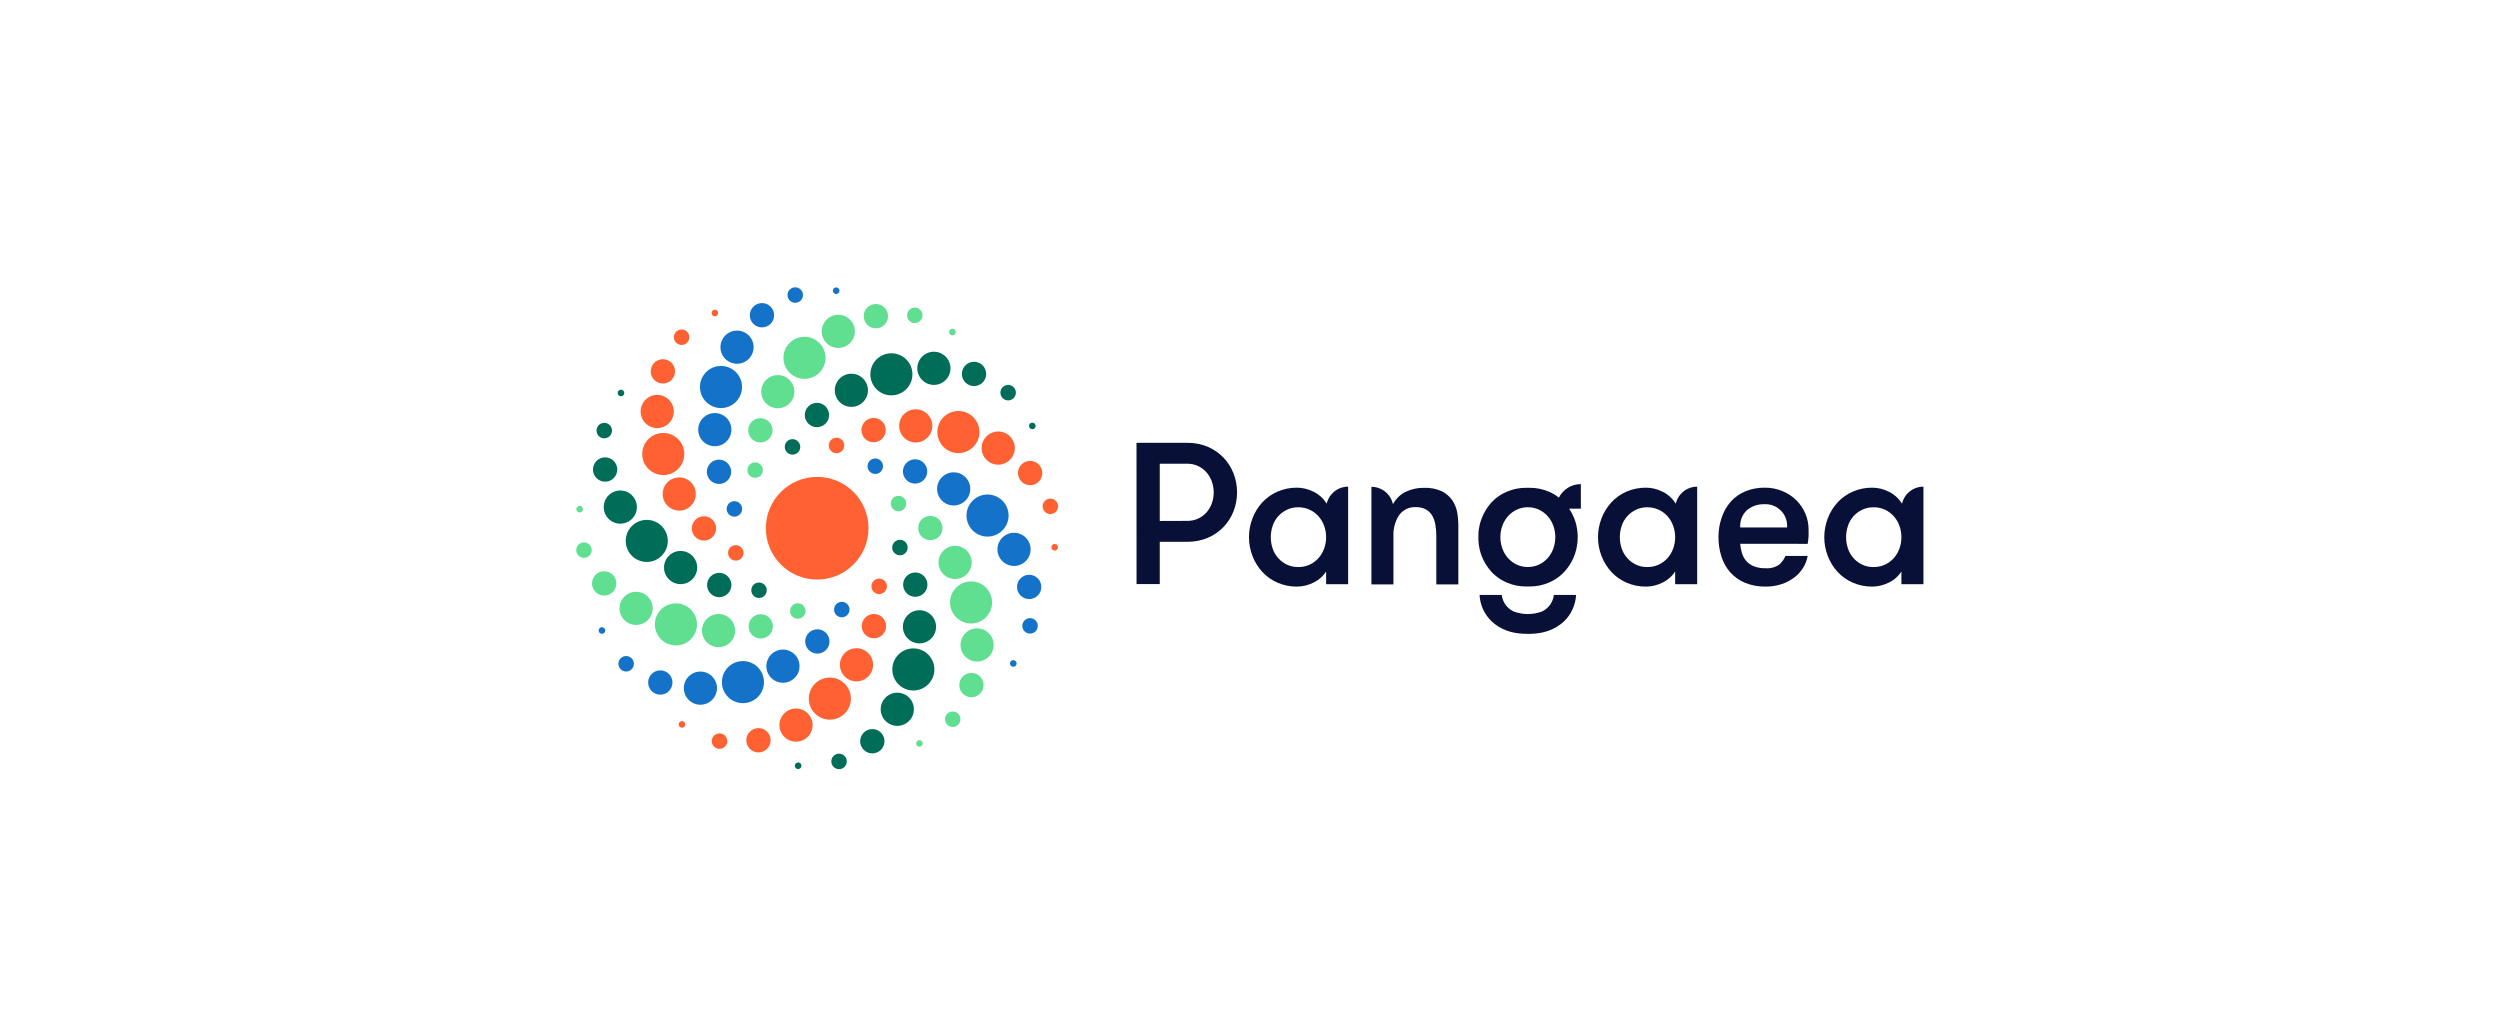 <svg width="233" height="96" viewBox="0 0 233 96" fill="none" xmlns="http://www.w3.org/2000/svg">
<path d="M66.626 29.483C66.797 29.483 66.935 29.344 66.935 29.173C66.935 29.003 66.797 28.864 66.626 28.864C66.455 28.864 66.317 29.003 66.317 29.173C66.317 29.344 66.455 29.483 66.626 29.483Z" fill="#FF6132"/>
<path d="M63.525 32.15C63.924 32.15 64.246 31.827 64.246 31.429C64.246 31.03 63.924 30.707 63.525 30.707C63.127 30.707 62.804 31.03 62.804 31.429C62.804 31.827 63.127 32.15 63.525 32.15Z" fill="#FF6132"/>
<path d="M61.779 35.745C62.405 35.745 62.913 35.237 62.913 34.611C62.913 33.985 62.405 33.478 61.779 33.478C61.153 33.478 60.645 33.985 60.645 34.611C60.645 35.237 61.153 35.745 61.779 35.745Z" fill="#FF6132"/>
<path d="M61.252 39.898C62.106 39.898 62.798 39.206 62.798 38.352C62.798 37.498 62.106 36.806 61.252 36.806C60.398 36.806 59.706 37.498 59.706 38.352C59.706 39.206 60.398 39.898 61.252 39.898Z" fill="#FF6132"/>
<path d="M61.816 44.275C62.899 44.275 63.777 43.397 63.777 42.313C63.777 41.23 62.899 40.352 61.816 40.352C60.733 40.352 59.855 41.23 59.855 42.313C59.855 43.397 60.733 44.275 61.816 44.275Z" fill="#FF6132"/>
<path d="M63.304 47.588C64.158 47.588 64.85 46.896 64.85 46.042C64.85 45.188 64.158 44.496 63.304 44.496C62.45 44.496 61.758 45.188 61.758 46.042C61.758 46.896 62.45 47.588 63.304 47.588Z" fill="#FF6132"/>
<path d="M65.608 50.383C66.234 50.383 66.741 49.875 66.741 49.249C66.741 48.623 66.234 48.115 65.608 48.115C64.982 48.115 64.474 48.623 64.474 49.249C64.474 49.875 64.982 50.383 65.608 50.383Z" fill="#FF6132"/>
<path d="M68.575 52.25C68.974 52.25 69.297 51.927 69.297 51.528C69.297 51.13 68.974 50.807 68.575 50.807C68.177 50.807 67.854 51.13 67.854 51.528C67.854 51.927 68.177 52.25 68.575 52.25Z" fill="#FF6132"/>
<path d="M57.876 36.936C58.046 36.936 58.185 36.798 58.185 36.627C58.185 36.456 58.046 36.318 57.876 36.318C57.705 36.318 57.566 36.456 57.566 36.627C57.566 36.798 57.705 36.936 57.876 36.936Z" fill="#006D58"/>
<path d="M56.318 40.852C56.716 40.852 57.039 40.529 57.039 40.131C57.039 39.733 56.716 39.41 56.318 39.41C55.919 39.41 55.596 39.733 55.596 40.131C55.596 40.529 55.919 40.852 56.318 40.852Z" fill="#006D58"/>
<path d="M56.396 44.893C57.023 44.893 57.53 44.386 57.53 43.759C57.53 43.133 57.023 42.626 56.396 42.626C55.77 42.626 55.263 43.133 55.263 43.759C55.263 44.386 55.77 44.893 56.396 44.893Z" fill="#006D58"/>
<path d="M57.812 48.806C58.666 48.806 59.358 48.114 59.358 47.261C59.358 46.407 58.666 45.715 57.812 45.715C56.958 45.715 56.266 46.407 56.266 47.261C56.266 48.114 56.958 48.806 57.812 48.806Z" fill="#006D58"/>
<path d="M60.279 52.374C61.362 52.374 62.24 51.496 62.24 50.413C62.24 49.33 61.362 48.452 60.279 48.452C59.196 48.452 58.318 49.33 58.318 50.413C58.318 51.496 59.196 52.374 60.279 52.374Z" fill="#006D58"/>
<path d="M63.432 54.441C64.285 54.441 64.978 53.749 64.978 52.895C64.978 52.041 64.285 51.349 63.432 51.349C62.578 51.349 61.886 52.041 61.886 52.895C61.886 53.749 62.578 54.441 63.432 54.441Z" fill="#006D58"/>
<path d="M67.033 55.657C67.659 55.657 68.166 55.149 68.166 54.523C68.166 53.897 67.659 53.389 67.033 53.389C66.406 53.389 65.899 53.897 65.899 54.523C65.899 55.149 66.406 55.657 67.033 55.657Z" fill="#006D58"/>
<path d="M70.74 55.732C71.138 55.732 71.461 55.409 71.461 55.011C71.461 54.612 71.138 54.29 70.74 54.29C70.341 54.29 70.019 54.612 70.019 55.011C70.019 55.409 70.341 55.732 70.74 55.732Z" fill="#006D58"/>
<path d="M54.023 47.767C54.194 47.767 54.332 47.628 54.332 47.458C54.332 47.287 54.194 47.148 54.023 47.148C53.852 47.148 53.714 47.287 53.714 47.458C53.714 47.628 53.852 47.767 54.023 47.767Z" fill="#60DF91"/>
<path d="M54.426 51.992C54.824 51.992 55.147 51.669 55.147 51.271C55.147 50.872 54.824 50.549 54.426 50.549C54.028 50.549 53.705 50.872 53.705 51.271C53.705 51.669 54.028 51.992 54.426 51.992Z" fill="#60DF91"/>
<path d="M56.309 55.508C56.935 55.508 57.442 55.001 57.442 54.375C57.442 53.748 56.935 53.241 56.309 53.241C55.682 53.241 55.175 53.748 55.175 54.375C55.175 55.001 55.682 55.508 56.309 55.508Z" fill="#60DF91"/>
<path d="M59.285 58.246C60.139 58.246 60.831 57.553 60.831 56.7C60.831 55.846 60.139 55.154 59.285 55.154C58.431 55.154 57.739 55.846 57.739 56.7C57.739 57.553 58.431 58.246 59.285 58.246Z" fill="#60DF91"/>
<path d="M62.995 60.155C64.079 60.155 64.957 59.277 64.957 58.194C64.957 57.111 64.079 56.233 62.995 56.233C61.912 56.233 61.034 57.111 61.034 58.194C61.034 59.277 61.912 60.155 62.995 60.155Z" fill="#60DF91"/>
<path d="M66.969 60.316C67.823 60.316 68.515 59.624 68.515 58.77C68.515 57.916 67.823 57.224 66.969 57.224C66.115 57.224 65.423 57.916 65.423 58.77C65.423 59.624 66.115 60.316 66.969 60.316Z" fill="#60DF91"/>
<path d="M70.9 59.51C71.526 59.51 72.034 59.002 72.034 58.376C72.034 57.75 71.526 57.242 70.9 57.242C70.274 57.242 69.767 57.75 69.767 58.376C69.767 59.002 70.274 59.51 70.9 59.51Z" fill="#60DF91"/>
<path d="M74.356 57.666C74.754 57.666 75.077 57.343 75.077 56.945C75.077 56.547 74.754 56.224 74.356 56.224C73.957 56.224 73.634 56.547 73.634 56.945C73.634 57.343 73.957 57.666 74.356 57.666Z" fill="#60DF91"/>
<path d="M56.102 59.073C56.273 59.073 56.411 58.934 56.411 58.764C56.411 58.593 56.273 58.455 56.102 58.455C55.931 58.455 55.793 58.593 55.793 58.764C55.793 58.934 55.931 59.073 56.102 59.073Z" fill="#1473C8"/>
<path d="M58.357 62.586C58.756 62.586 59.079 62.263 59.079 61.865C59.079 61.466 58.756 61.143 58.357 61.143C57.959 61.143 57.636 61.466 57.636 61.865C57.636 62.263 57.959 62.586 58.357 62.586Z" fill="#1473C8"/>
<path d="M61.54 64.744C62.166 64.744 62.674 64.237 62.674 63.611C62.674 62.985 62.166 62.477 61.54 62.477C60.914 62.477 60.406 62.985 60.406 63.611C60.406 64.237 60.914 64.744 61.54 64.744Z" fill="#1473C8"/>
<path d="M65.277 65.681C66.131 65.681 66.823 64.989 66.823 64.135C66.823 63.281 66.131 62.589 65.277 62.589C64.424 62.589 63.731 63.281 63.731 64.135C63.731 64.989 64.424 65.681 65.277 65.681Z" fill="#1473C8"/>
<path d="M69.242 65.535C70.326 65.535 71.204 64.657 71.204 63.574C71.204 62.491 70.326 61.613 69.242 61.613C68.159 61.613 67.281 62.491 67.281 63.574C67.281 64.657 68.159 65.535 69.242 65.535Z" fill="#1473C8"/>
<path d="M72.971 63.632C73.825 63.632 74.517 62.94 74.517 62.086C74.517 61.232 73.825 60.54 72.971 60.54C72.117 60.54 71.425 61.232 71.425 62.086C71.425 62.94 72.117 63.632 72.971 63.632Z" fill="#1473C8"/>
<path d="M76.178 60.916C76.804 60.916 77.311 60.408 77.311 59.782C77.311 59.156 76.804 58.649 76.178 58.649C75.552 58.649 75.044 59.156 75.044 59.782C75.044 60.408 75.552 60.916 76.178 60.916Z" fill="#1473C8"/>
<path d="M78.457 57.533C78.855 57.533 79.178 57.21 79.178 56.812C79.178 56.413 78.855 56.09 78.457 56.09C78.058 56.09 77.735 56.413 77.735 56.812C77.735 57.21 78.058 57.533 78.457 57.533Z" fill="#1473C8"/>
<path d="M63.556 67.824C63.727 67.824 63.865 67.686 63.865 67.515C63.865 67.344 63.727 67.206 63.556 67.206C63.385 67.206 63.247 67.344 63.247 67.515C63.247 67.686 63.385 67.824 63.556 67.824Z" fill="#FF6132"/>
<path d="M67.06 69.794C67.458 69.794 67.781 69.471 67.781 69.073C67.781 68.674 67.458 68.351 67.06 68.351C66.661 68.351 66.338 68.674 66.338 69.073C66.338 69.471 66.661 69.794 67.06 69.794Z" fill="#FF6132"/>
<path d="M70.688 70.128C71.314 70.128 71.822 69.62 71.822 68.994C71.822 68.368 71.314 67.86 70.688 67.86C70.062 67.86 69.554 68.368 69.554 68.994C69.554 69.62 70.062 70.128 70.688 70.128Z" fill="#FF6132"/>
<path d="M74.189 69.124C75.043 69.124 75.735 68.432 75.735 67.578C75.735 66.725 75.043 66.032 74.189 66.032C73.335 66.032 72.643 66.725 72.643 67.578C72.643 68.432 73.335 69.124 74.189 69.124Z" fill="#FF6132"/>
<path d="M77.341 67.072C78.425 67.072 79.303 66.194 79.303 65.111C79.303 64.028 78.425 63.15 77.341 63.15C76.258 63.15 75.38 64.028 75.38 65.111C75.38 66.194 76.258 67.072 77.341 67.072Z" fill="#FF6132"/>
<path d="M79.824 63.504C80.678 63.504 81.37 62.812 81.37 61.959C81.37 61.105 80.678 60.413 79.824 60.413C78.97 60.413 78.278 61.105 78.278 61.959C78.278 62.812 78.97 63.504 79.824 63.504Z" fill="#FF6132"/>
<path d="M81.449 59.491C82.075 59.491 82.582 58.984 82.582 58.358C82.582 57.731 82.075 57.224 81.449 57.224C80.823 57.224 80.315 57.731 80.315 58.358C80.315 58.984 80.823 59.491 81.449 59.491Z" fill="#FF6132"/>
<path d="M81.94 55.369C82.338 55.369 82.661 55.046 82.661 54.647C82.661 54.249 82.338 53.926 81.94 53.926C81.541 53.926 81.218 54.249 81.218 54.647C81.218 55.046 81.541 55.369 81.94 55.369Z" fill="#FF6132"/>
<path d="M74.386 71.677C74.557 71.677 74.695 71.538 74.695 71.367C74.695 71.197 74.557 71.058 74.386 71.058C74.216 71.058 74.077 71.197 74.077 71.367C74.077 71.538 74.216 71.677 74.386 71.677Z" fill="#006D58"/>
<path d="M78.199 71.686C78.598 71.686 78.921 71.362 78.921 70.964C78.921 70.566 78.598 70.243 78.199 70.243C77.801 70.243 77.478 70.566 77.478 70.964C77.478 71.362 77.801 71.686 78.199 71.686Z" fill="#006D58"/>
<path d="M81.301 70.216C81.927 70.216 82.434 69.708 82.434 69.082C82.434 68.456 81.927 67.948 81.301 67.948C80.674 67.948 80.167 68.456 80.167 69.082C80.167 69.708 80.674 70.216 81.301 70.216Z" fill="#006D58"/>
<path d="M83.628 67.651C84.482 67.651 85.174 66.959 85.174 66.105C85.174 65.251 84.482 64.559 83.628 64.559C82.775 64.559 82.082 65.251 82.082 66.105C82.082 66.959 82.775 67.651 83.628 67.651Z" fill="#006D58"/>
<path d="M85.123 64.353C86.206 64.353 87.084 63.475 87.084 62.392C87.084 61.309 86.206 60.431 85.123 60.431C84.04 60.431 83.162 61.309 83.162 62.392C83.162 63.475 84.04 64.353 85.123 64.353Z" fill="#006D58"/>
<path d="M85.696 59.964C86.55 59.964 87.242 59.272 87.242 58.418C87.242 57.564 86.55 56.872 85.696 56.872C84.842 56.872 84.15 57.564 84.15 58.418C84.15 59.272 84.842 59.964 85.696 59.964Z" fill="#006D58"/>
<path d="M85.305 55.623C85.931 55.623 86.438 55.116 86.438 54.49C86.438 53.864 85.931 53.356 85.305 53.356C84.678 53.356 84.171 53.864 84.171 54.49C84.171 55.116 84.678 55.623 85.305 55.623Z" fill="#006D58"/>
<path d="M83.874 51.753C84.272 51.753 84.595 51.43 84.595 51.031C84.595 50.633 84.272 50.31 83.874 50.31C83.475 50.31 83.152 50.633 83.152 51.031C83.152 51.43 83.475 51.753 83.874 51.753Z" fill="#006D58"/>
<path d="M85.69 69.597C85.86 69.597 85.999 69.459 85.999 69.288C85.999 69.117 85.86 68.979 85.69 68.979C85.519 68.979 85.38 69.117 85.38 69.288C85.38 69.459 85.519 69.597 85.69 69.597Z" fill="#60DF91"/>
<path d="M88.793 67.754C89.192 67.754 89.515 67.431 89.515 67.033C89.515 66.634 89.192 66.311 88.793 66.311C88.395 66.311 88.072 66.634 88.072 67.033C88.072 67.431 88.395 67.754 88.793 67.754Z" fill="#60DF91"/>
<path d="M90.537 64.984C91.163 64.984 91.67 64.476 91.67 63.85C91.67 63.224 91.163 62.716 90.537 62.716C89.91 62.716 89.403 63.224 89.403 63.85C89.403 64.476 89.91 64.984 90.537 64.984Z" fill="#60DF91"/>
<path d="M91.064 61.656C91.918 61.656 92.61 60.963 92.61 60.11C92.61 59.256 91.918 58.564 91.064 58.564C90.21 58.564 89.518 59.256 89.518 60.11C89.518 60.963 90.21 61.656 91.064 61.656Z" fill="#60DF91"/>
<path d="M90.503 58.109C91.586 58.109 92.464 57.231 92.464 56.148C92.464 55.065 91.586 54.187 90.503 54.187C89.42 54.187 88.542 55.065 88.542 56.148C88.542 57.231 89.42 58.109 90.503 58.109Z" fill="#60DF91"/>
<path d="M89.015 53.965C89.868 53.965 90.561 53.273 90.561 52.419C90.561 51.566 89.868 50.873 89.015 50.873C88.161 50.873 87.469 51.566 87.469 52.419C87.469 53.273 88.161 53.965 89.015 53.965Z" fill="#60DF91"/>
<path d="M86.708 50.346C87.334 50.346 87.841 49.839 87.841 49.212C87.841 48.586 87.334 48.079 86.708 48.079C86.082 48.079 85.574 48.586 85.574 49.212C85.574 49.839 86.082 50.346 86.708 50.346Z" fill="#60DF91"/>
<path d="M83.74 47.654C84.139 47.654 84.462 47.331 84.462 46.933C84.462 46.535 84.139 46.212 83.74 46.212C83.342 46.212 83.019 46.535 83.019 46.933C83.019 47.331 83.342 47.654 83.74 47.654Z" fill="#60DF91"/>
<path d="M94.44 62.144C94.611 62.144 94.749 62.005 94.749 61.834C94.749 61.664 94.611 61.525 94.44 61.525C94.269 61.525 94.131 61.664 94.131 61.834C94.131 62.005 94.269 62.144 94.44 62.144Z" fill="#1473C8"/>
<path d="M96.001 59.052C96.4 59.052 96.723 58.729 96.723 58.33C96.723 57.932 96.4 57.609 96.001 57.609C95.603 57.609 95.28 57.932 95.28 58.33C95.28 58.729 95.603 59.052 96.001 59.052Z" fill="#1473C8"/>
<path d="M95.919 55.836C96.545 55.836 97.053 55.328 97.053 54.702C97.053 54.076 96.545 53.568 95.919 53.568C95.293 53.568 94.786 54.076 94.786 54.702C94.786 55.328 95.293 55.836 95.919 55.836Z" fill="#1473C8"/>
<path d="M94.507 52.747C95.361 52.747 96.053 52.055 96.053 51.201C96.053 50.347 95.361 49.655 94.507 49.655C93.653 49.655 92.961 50.347 92.961 51.201C92.961 52.055 93.653 52.747 94.507 52.747Z" fill="#1473C8"/>
<path d="M92.039 50.01C93.122 50.01 94.001 49.132 94.001 48.049C94.001 46.966 93.122 46.088 92.039 46.088C90.956 46.088 90.078 46.966 90.078 48.049C90.078 49.132 90.956 50.01 92.039 50.01Z" fill="#1473C8"/>
<path d="M88.884 47.112C89.738 47.112 90.43 46.42 90.43 45.566C90.43 44.712 89.738 44.02 88.884 44.02C88.031 44.02 87.338 44.712 87.338 45.566C87.338 46.42 88.031 47.112 88.884 47.112Z" fill="#1473C8"/>
<path d="M85.286 45.072C85.912 45.072 86.42 44.564 86.42 43.938C86.42 43.312 85.912 42.805 85.286 42.805C84.66 42.805 84.152 43.312 84.152 43.938C84.152 44.564 84.66 45.072 85.286 45.072Z" fill="#1473C8"/>
<path d="M81.576 44.172C81.974 44.172 82.297 43.849 82.297 43.45C82.297 43.052 81.974 42.729 81.576 42.729C81.177 42.729 80.855 43.052 80.855 43.45C80.855 43.849 81.177 44.172 81.576 44.172Z" fill="#1473C8"/>
<path d="M98.293 51.313C98.464 51.313 98.602 51.175 98.602 51.004C98.602 50.833 98.464 50.695 98.293 50.695C98.122 50.695 97.984 50.833 97.984 51.004C97.984 51.175 98.122 51.313 98.293 51.313Z" fill="#FF6132"/>
<path d="M97.893 47.912C98.292 47.912 98.615 47.589 98.615 47.191C98.615 46.792 98.292 46.469 97.893 46.469C97.495 46.469 97.172 46.792 97.172 47.191C97.172 47.589 97.495 47.912 97.893 47.912Z" fill="#FF6132"/>
<path d="M96.008 45.22C96.634 45.22 97.141 44.713 97.141 44.087C97.141 43.461 96.634 42.953 96.008 42.953C95.382 42.953 94.874 43.461 94.874 44.087C94.874 44.713 95.382 45.22 96.008 45.22Z" fill="#FF6132"/>
<path d="M93.034 43.308C93.888 43.308 94.58 42.616 94.58 41.762C94.58 40.908 93.888 40.216 93.034 40.216C92.18 40.216 91.488 40.908 91.488 41.762C91.488 42.616 92.18 43.308 93.034 43.308Z" fill="#FF6132"/>
<path d="M89.321 42.229C90.404 42.229 91.282 41.351 91.282 40.268C91.282 39.184 90.404 38.306 89.321 38.306C88.238 38.306 87.36 39.184 87.36 40.268C87.36 41.351 88.238 42.229 89.321 42.229Z" fill="#FF6132"/>
<path d="M85.347 41.237C86.201 41.237 86.893 40.545 86.893 39.692C86.893 38.838 86.201 38.146 85.347 38.146C84.493 38.146 83.801 38.838 83.801 39.692C83.801 40.545 84.493 41.237 85.347 41.237Z" fill="#FF6132"/>
<path d="M81.419 41.219C82.045 41.219 82.552 40.712 82.552 40.086C82.552 39.46 82.045 38.952 81.419 38.952C80.793 38.952 80.285 39.46 80.285 40.086C80.285 40.712 80.793 41.219 81.419 41.219Z" fill="#FF6132"/>
<path d="M77.96 42.238C78.359 42.238 78.682 41.915 78.682 41.516C78.682 41.118 78.359 40.795 77.96 40.795C77.562 40.795 77.239 41.118 77.239 41.516C77.239 41.915 77.562 42.238 77.96 42.238Z" fill="#FF6132"/>
<path d="M96.214 40.007C96.385 40.007 96.523 39.868 96.523 39.698C96.523 39.527 96.385 39.388 96.214 39.388C96.043 39.388 95.905 39.527 95.905 39.698C95.905 39.868 96.043 40.007 96.214 40.007Z" fill="#006D58"/>
<path d="M93.959 37.318C94.357 37.318 94.68 36.995 94.68 36.597C94.68 36.198 94.357 35.875 93.959 35.875C93.56 35.875 93.237 36.198 93.237 36.597C93.237 36.995 93.56 37.318 93.959 37.318Z" fill="#006D58"/>
<path d="M90.779 35.984C91.405 35.984 91.913 35.477 91.913 34.851C91.913 34.225 91.405 33.717 90.779 33.717C90.153 33.717 89.645 34.225 89.645 34.851C89.645 35.477 90.153 35.984 90.779 35.984Z" fill="#006D58"/>
<path d="M87.039 35.872C87.892 35.872 88.585 35.18 88.585 34.326C88.585 33.473 87.892 32.781 87.039 32.781C86.185 32.781 85.493 33.473 85.493 34.326C85.493 35.18 86.185 35.872 87.039 35.872Z" fill="#006D58"/>
<path d="M83.077 36.848C84.16 36.848 85.038 35.97 85.038 34.887C85.038 33.804 84.16 32.926 83.077 32.926C81.994 32.926 81.116 33.804 81.116 34.887C81.116 35.97 81.994 36.848 83.077 36.848Z" fill="#006D58"/>
<path d="M79.349 37.921C80.202 37.921 80.894 37.229 80.894 36.376C80.894 35.522 80.202 34.83 79.349 34.83C78.495 34.83 77.803 35.522 77.803 36.376C77.803 37.229 78.495 37.921 79.349 37.921Z" fill="#006D58"/>
<path d="M76.138 39.813C76.765 39.813 77.272 39.305 77.272 38.679C77.272 38.053 76.765 37.545 76.138 37.545C75.512 37.545 75.005 38.053 75.005 38.679C75.005 39.305 75.512 39.813 76.138 39.813Z" fill="#006D58"/>
<path d="M73.862 42.371C74.26 42.371 74.584 42.048 74.584 41.65C74.584 41.251 74.26 40.928 73.862 40.928C73.464 40.928 73.141 41.251 73.141 41.65C73.141 42.048 73.464 42.371 73.862 42.371Z" fill="#006D58"/>
<path d="M88.763 31.256C88.934 31.256 89.073 31.118 89.073 30.947C89.073 30.776 88.934 30.638 88.763 30.638C88.593 30.638 88.454 30.776 88.454 30.947C88.454 31.118 88.593 31.256 88.763 31.256Z" fill="#60DF91"/>
<path d="M85.259 30.11C85.657 30.11 85.98 29.787 85.98 29.389C85.98 28.991 85.657 28.668 85.259 28.668C84.861 28.668 84.538 28.991 84.538 29.389C84.538 29.787 84.861 30.11 85.259 30.11Z" fill="#60DF91"/>
<path d="M81.631 30.601C82.257 30.601 82.764 30.094 82.764 29.468C82.764 28.841 82.257 28.334 81.631 28.334C81.005 28.334 80.497 28.841 80.497 29.468C80.497 30.094 81.005 30.601 81.631 30.601Z" fill="#60DF91"/>
<path d="M78.13 32.429C78.984 32.429 79.676 31.737 79.676 30.883C79.676 30.029 78.984 29.337 78.13 29.337C77.276 29.337 76.584 30.029 76.584 30.883C76.584 31.737 77.276 32.429 78.13 32.429Z" fill="#60DF91"/>
<path d="M74.977 35.312C76.06 35.312 76.938 34.434 76.938 33.351C76.938 32.267 76.06 31.389 74.977 31.389C73.894 31.389 73.016 32.267 73.016 33.351C73.016 34.434 73.894 35.312 74.977 35.312Z" fill="#60DF91"/>
<path d="M72.492 38.049C73.346 38.049 74.038 37.357 74.038 36.503C74.038 35.649 73.346 34.957 72.492 34.957C71.638 34.957 70.946 35.649 70.946 36.503C70.946 37.357 71.638 38.049 72.492 38.049Z" fill="#60DF91"/>
<path d="M70.867 41.238C71.493 41.238 72.001 40.73 72.001 40.104C72.001 39.478 71.493 38.971 70.867 38.971C70.241 38.971 69.733 39.478 69.733 40.104C69.733 40.73 70.241 41.238 70.867 41.238Z" fill="#60DF91"/>
<path d="M70.379 44.536C70.778 44.536 71.1 44.213 71.1 43.814C71.1 43.416 70.778 43.093 70.379 43.093C69.981 43.093 69.658 43.416 69.658 43.814C69.658 44.213 69.981 44.536 70.379 44.536Z" fill="#60DF91"/>
<path d="M77.933 27.403C78.103 27.403 78.242 27.265 78.242 27.094C78.242 26.923 78.103 26.785 77.933 26.785C77.762 26.785 77.624 26.923 77.624 27.094C77.624 27.265 77.762 27.403 77.933 27.403Z" fill="#1473C8"/>
<path d="M74.116 28.219C74.515 28.219 74.838 27.896 74.838 27.497C74.838 27.099 74.515 26.776 74.116 26.776C73.718 26.776 73.395 27.099 73.395 27.497C73.395 27.896 73.718 28.219 74.116 28.219Z" fill="#1473C8"/>
<path d="M71.016 30.513C71.642 30.513 72.15 30.006 72.15 29.38C72.15 28.754 71.642 28.246 71.016 28.246C70.39 28.246 69.882 28.754 69.882 29.38C69.882 30.006 70.39 30.513 71.016 30.513Z" fill="#1473C8"/>
<path d="M68.691 33.902C69.545 33.902 70.237 33.21 70.237 32.356C70.237 31.502 69.545 30.81 68.691 30.81C67.837 30.81 67.145 31.502 67.145 32.356C67.145 33.21 67.837 33.902 68.691 33.902Z" fill="#1473C8"/>
<path d="M67.197 38.031C68.28 38.031 69.158 37.152 69.158 36.069C69.158 34.986 68.28 34.108 67.197 34.108C66.113 34.108 65.235 34.986 65.235 36.069C65.235 37.152 66.113 38.031 67.197 38.031Z" fill="#1473C8"/>
<path d="M66.621 41.589C67.474 41.589 68.166 40.897 68.166 40.043C68.166 39.189 67.474 38.497 66.621 38.497C65.767 38.497 65.075 39.189 65.075 40.043C65.075 40.897 65.767 41.589 66.621 41.589Z" fill="#1473C8"/>
<path d="M67.012 45.105C67.638 45.105 68.145 44.598 68.145 43.972C68.145 43.346 67.638 42.838 67.012 42.838C66.385 42.838 65.878 43.346 65.878 43.972C65.878 44.598 66.385 45.105 67.012 45.105Z" fill="#1473C8"/>
<path d="M68.445 48.152C68.844 48.152 69.167 47.829 69.167 47.43C69.167 47.032 68.844 46.709 68.445 46.709C68.047 46.709 67.724 47.032 67.724 47.43C67.724 47.829 68.047 48.152 68.445 48.152Z" fill="#1473C8"/>
<path d="M76.16 54.014C78.801 54.014 80.943 51.872 80.943 49.231C80.943 46.589 78.801 44.447 76.16 44.447C73.518 44.447 71.376 46.589 71.376 49.231C71.376 51.872 73.518 54.014 76.16 54.014Z" fill="#FF6132"/>
<path d="M105.922 41.271H110.648C111.303 41.261 111.953 41.386 112.558 41.638C113.11 41.87 113.609 42.213 114.025 42.644C114.432 43.071 114.752 43.574 114.967 44.123C115.404 45.259 115.404 46.516 114.967 47.651C114.751 48.198 114.431 48.697 114.025 49.121C113.609 49.553 113.11 49.895 112.558 50.128C111.953 50.379 111.303 50.504 110.648 50.495H108.09V54.435H105.925L105.922 41.271ZM110.648 48.546C111.001 48.551 111.351 48.478 111.672 48.33C111.971 48.191 112.237 47.992 112.455 47.745C112.664 47.501 112.828 47.22 112.94 46.918C113.178 46.255 113.178 45.529 112.94 44.866C112.827 44.556 112.658 44.269 112.442 44.02C112.216 43.762 111.936 43.556 111.622 43.418C111.308 43.279 110.967 43.212 110.624 43.22H108.09V48.555L110.648 48.546Z" fill="#091038"/>
<path d="M137.744 50.061C137.744 50.201 137.744 50.334 137.762 50.467V49.597C137.753 49.752 137.744 49.907 137.744 50.061Z" fill="#091038"/>
<path d="M162.187 50.682C162.209 50.983 162.266 51.28 162.356 51.568C162.439 51.835 162.576 52.081 162.76 52.292C162.954 52.507 163.196 52.674 163.466 52.78C163.808 52.91 164.173 52.971 164.539 52.959C164.991 52.998 165.444 52.88 165.818 52.623C166.075 52.404 166.276 52.126 166.403 51.813H168.473C168.408 52.196 168.27 52.564 168.067 52.895C167.854 53.247 167.576 53.556 167.249 53.805C166.891 54.079 166.491 54.292 166.064 54.435C165.575 54.597 165.063 54.676 164.548 54.669C163.887 54.684 163.231 54.562 162.62 54.311C162.098 54.091 161.631 53.757 161.253 53.335C160.882 52.907 160.603 52.406 160.435 51.865C160.248 51.277 160.156 50.663 160.162 50.046C160.16 49.427 160.262 48.812 160.465 48.227C160.644 47.687 160.929 47.187 161.302 46.757C161.674 46.341 162.135 46.014 162.65 45.799C163.235 45.558 163.864 45.439 164.496 45.451C165.04 45.448 165.58 45.551 166.085 45.754C166.569 45.945 167.01 46.23 167.385 46.59C167.762 46.955 168.061 47.393 168.264 47.877C168.466 48.361 168.567 48.882 168.561 49.406C168.561 49.554 168.561 49.733 168.561 49.943C168.549 50.192 168.521 50.44 168.476 50.686L162.187 50.682ZM164.427 46.994C163.844 46.974 163.275 47.168 162.826 47.539C162.605 47.744 162.433 47.995 162.322 48.276C162.211 48.556 162.165 48.857 162.187 49.158H166.555C166.577 48.871 166.538 48.584 166.44 48.314C166.342 48.044 166.187 47.798 165.986 47.593C165.785 47.388 165.542 47.228 165.274 47.125C165.006 47.021 164.719 46.977 164.433 46.994H164.427Z" fill="#091038"/>
<path d="M144.821 55.445C144.766 55.929 144.531 56.376 144.163 56.696C144.036 56.81 143.893 56.906 143.739 56.981C142.872 57.313 141.914 57.313 141.047 56.981C140.894 56.906 140.751 56.81 140.623 56.696C140.254 56.377 140.019 55.93 139.965 55.445H137.895C137.92 55.91 138.031 56.366 138.222 56.79C138.423 57.228 138.708 57.622 139.062 57.948C139.456 58.306 139.916 58.584 140.417 58.767C140.792 58.905 141.183 58.994 141.581 59.033C141.69 59.033 141.796 59.055 141.905 59.061H141.926C142.06 59.061 142.196 59.076 142.336 59.076H142.451C142.59 59.076 142.724 59.076 142.86 59.061H142.878C142.99 59.061 143.097 59.043 143.203 59.033C143.601 58.995 143.994 58.905 144.37 58.767C144.87 58.584 145.33 58.306 145.725 57.948C146.079 57.623 146.363 57.229 146.561 56.79C146.755 56.367 146.867 55.91 146.892 55.445H144.821Z" fill="#091038"/>
<path d="M147.334 45.117C146.91 45.118 146.494 45.235 146.133 45.457C145.772 45.679 145.48 45.997 145.288 46.375C145.179 46.294 145.07 46.209 144.951 46.133C144.765 46.018 144.57 45.917 144.37 45.83C143.796 45.581 143.176 45.456 142.551 45.463H142.248C141.622 45.456 141.003 45.581 140.429 45.83C140.227 45.917 140.032 46.018 139.844 46.133C139.537 46.327 139.256 46.559 139.007 46.824C138.615 47.255 138.306 47.756 138.098 48.3C137.937 48.716 137.835 49.153 137.795 49.597V50.467C137.825 50.935 137.928 51.395 138.098 51.831C138.308 52.373 138.616 52.87 139.007 53.298C139.256 53.564 139.537 53.796 139.844 53.99C140.032 54.104 140.227 54.206 140.429 54.293C141.003 54.542 141.622 54.667 142.248 54.66H142.551C143.176 54.667 143.796 54.542 144.37 54.293C144.57 54.206 144.765 54.104 144.951 53.99C145.26 53.796 145.542 53.564 145.791 53.298C146.51 52.521 146.945 51.523 147.025 50.467C147.025 50.334 147.043 50.201 147.043 50.061C147.043 49.922 147.043 49.758 147.019 49.597C146.98 49.153 146.878 48.716 146.716 48.3C146.591 47.987 146.433 47.689 146.246 47.409H147.337L147.334 45.117ZM144.767 51.134C144.65 51.461 144.471 51.761 144.239 52.019C144.01 52.275 143.732 52.481 143.421 52.626C143.098 52.772 142.749 52.847 142.395 52.847C142.041 52.847 141.691 52.772 141.369 52.626C141.058 52.48 140.78 52.274 140.55 52.019C140.321 51.76 140.142 51.46 140.023 51.134C139.772 50.441 139.772 49.682 140.023 48.988C140.142 48.663 140.321 48.363 140.55 48.103C140.78 47.849 141.058 47.643 141.369 47.497C141.691 47.349 142.041 47.273 142.395 47.273C142.749 47.273 143.099 47.349 143.421 47.497C143.732 47.641 144.011 47.847 144.239 48.103C144.471 48.361 144.65 48.662 144.767 48.988C145.017 49.682 145.017 50.441 144.767 51.134Z" fill="#091038"/>
<path d="M158.177 45.357C157.713 45.358 157.264 45.515 156.901 45.803C156.539 46.092 156.284 46.494 156.179 46.945L156.124 46.86C155.837 46.412 155.429 46.054 154.948 45.827C154.474 45.583 153.948 45.454 153.415 45.451C152.789 45.444 152.17 45.569 151.596 45.817C151.058 46.051 150.573 46.394 150.174 46.824C149.782 47.255 149.473 47.755 149.265 48.3C148.824 49.436 148.824 50.695 149.265 51.831C149.475 52.372 149.783 52.87 150.174 53.298C150.573 53.728 151.058 54.071 151.596 54.305C152.17 54.554 152.789 54.679 153.415 54.672C153.948 54.668 154.474 54.539 154.948 54.296C155.43 54.069 155.838 53.711 156.124 53.262V54.447H158.177V47.409V45.357ZM155.937 51.134C155.819 51.46 155.642 51.76 155.412 52.019C155.182 52.274 154.902 52.48 154.591 52.625C154.258 52.778 153.896 52.854 153.53 52.85C153.166 52.855 152.805 52.778 152.475 52.625C152.165 52.479 151.888 52.272 151.66 52.016C151.432 51.76 151.258 51.462 151.147 51.137C150.909 50.442 150.909 49.687 151.147 48.991C151.257 48.667 151.431 48.368 151.659 48.113C151.888 47.858 152.165 47.651 152.475 47.506C152.805 47.35 153.165 47.273 153.53 47.278C153.896 47.273 154.259 47.351 154.591 47.506C154.902 47.651 155.182 47.857 155.412 48.112C155.642 48.371 155.819 48.672 155.937 48.997C156.187 49.691 156.187 50.45 155.937 51.143V51.134Z" fill="#091038"/>
<path d="M135.807 47.727C135.73 47.338 135.58 46.968 135.364 46.636C135.103 46.264 134.75 45.965 134.339 45.769C133.833 45.547 133.283 45.443 132.73 45.466C132.138 45.452 131.551 45.578 131.017 45.833C130.534 46.069 130.134 46.447 129.869 46.915L129.823 46.99C129.723 46.532 129.47 46.122 129.105 45.827C128.74 45.533 128.285 45.372 127.816 45.372V54.465H129.869V49.919C129.845 49.25 130.026 48.59 130.387 48.027C130.564 47.775 130.803 47.572 131.081 47.438C131.359 47.305 131.667 47.246 131.975 47.266C132.291 47.257 132.604 47.328 132.885 47.472C133.122 47.605 133.322 47.796 133.467 48.027C133.618 48.286 133.721 48.571 133.77 48.867C133.833 49.214 133.865 49.566 133.864 49.919V54.465H135.916V49.252C135.93 48.741 135.893 48.23 135.807 47.727Z" fill="#091038"/>
<path d="M177.267 46.945L177.212 46.86C176.925 46.412 176.517 46.054 176.036 45.827C175.561 45.584 175.036 45.455 174.503 45.451C173.877 45.443 173.257 45.568 172.684 45.818C172.145 46.05 171.66 46.393 171.262 46.824C170.869 47.254 170.56 47.755 170.353 48.3C169.912 49.436 169.912 50.696 170.353 51.831C170.562 52.373 170.87 52.871 171.262 53.298C171.66 53.73 172.145 54.072 172.684 54.305C173.257 54.554 173.877 54.679 174.503 54.672C175.036 54.667 175.561 54.539 176.036 54.296C176.518 54.069 176.926 53.711 177.212 53.262V54.447H179.264V45.354C178.801 45.355 178.351 45.513 177.988 45.801C177.626 46.09 177.372 46.493 177.267 46.945ZM177.024 51.134C176.908 51.461 176.729 51.761 176.497 52.019C176.268 52.275 175.99 52.481 175.679 52.626C175.345 52.778 174.982 52.855 174.615 52.85C174.251 52.855 173.89 52.778 173.56 52.626C173.25 52.48 172.973 52.272 172.745 52.017C172.518 51.761 172.344 51.462 172.235 51.137C171.997 50.442 171.997 49.687 172.235 48.991C172.344 48.667 172.517 48.368 172.745 48.112C172.973 47.857 173.25 47.651 173.56 47.506C173.89 47.351 174.25 47.273 174.615 47.279C174.982 47.273 175.346 47.351 175.679 47.506C175.99 47.65 176.268 47.856 176.497 48.112C176.729 48.37 176.908 48.671 177.024 48.997C177.275 49.691 177.275 50.45 177.024 51.143V51.134Z" fill="#091038"/>
<path d="M123.649 46.945L123.594 46.86C123.307 46.412 122.899 46.054 122.418 45.827C121.943 45.584 121.418 45.455 120.884 45.451C120.259 45.443 119.639 45.568 119.066 45.818C118.527 46.05 118.042 46.393 117.644 46.824C117.25 47.254 116.942 47.755 116.735 48.3C116.294 49.436 116.294 50.696 116.735 51.831C116.943 52.373 117.252 52.871 117.644 53.298C118.042 53.73 118.527 54.072 119.066 54.305C119.639 54.554 120.259 54.679 120.884 54.672C121.418 54.667 121.943 54.539 122.418 54.296C122.9 54.069 123.308 53.711 123.594 53.262V54.447H125.646V45.354C125.183 45.355 124.733 45.513 124.37 45.801C124.008 46.09 123.753 46.493 123.649 46.945ZM123.406 51.134C123.29 51.461 123.11 51.761 122.879 52.019C122.65 52.275 122.372 52.481 122.06 52.626C121.727 52.778 121.363 52.855 120.996 52.85C120.634 52.855 120.274 52.778 119.945 52.626C119.635 52.479 119.358 52.272 119.13 52.016C118.902 51.76 118.727 51.462 118.617 51.137C118.379 50.442 118.379 49.687 118.617 48.991C118.727 48.667 118.901 48.368 119.129 48.113C119.357 47.858 119.635 47.651 119.945 47.506C120.273 47.351 120.633 47.273 120.996 47.279C121.364 47.273 121.727 47.351 122.06 47.506C122.372 47.65 122.65 47.856 122.879 48.112C123.11 48.37 123.29 48.671 123.406 48.997C123.657 49.691 123.657 50.45 123.406 51.143V51.134Z" fill="#091038"/>
</svg>
